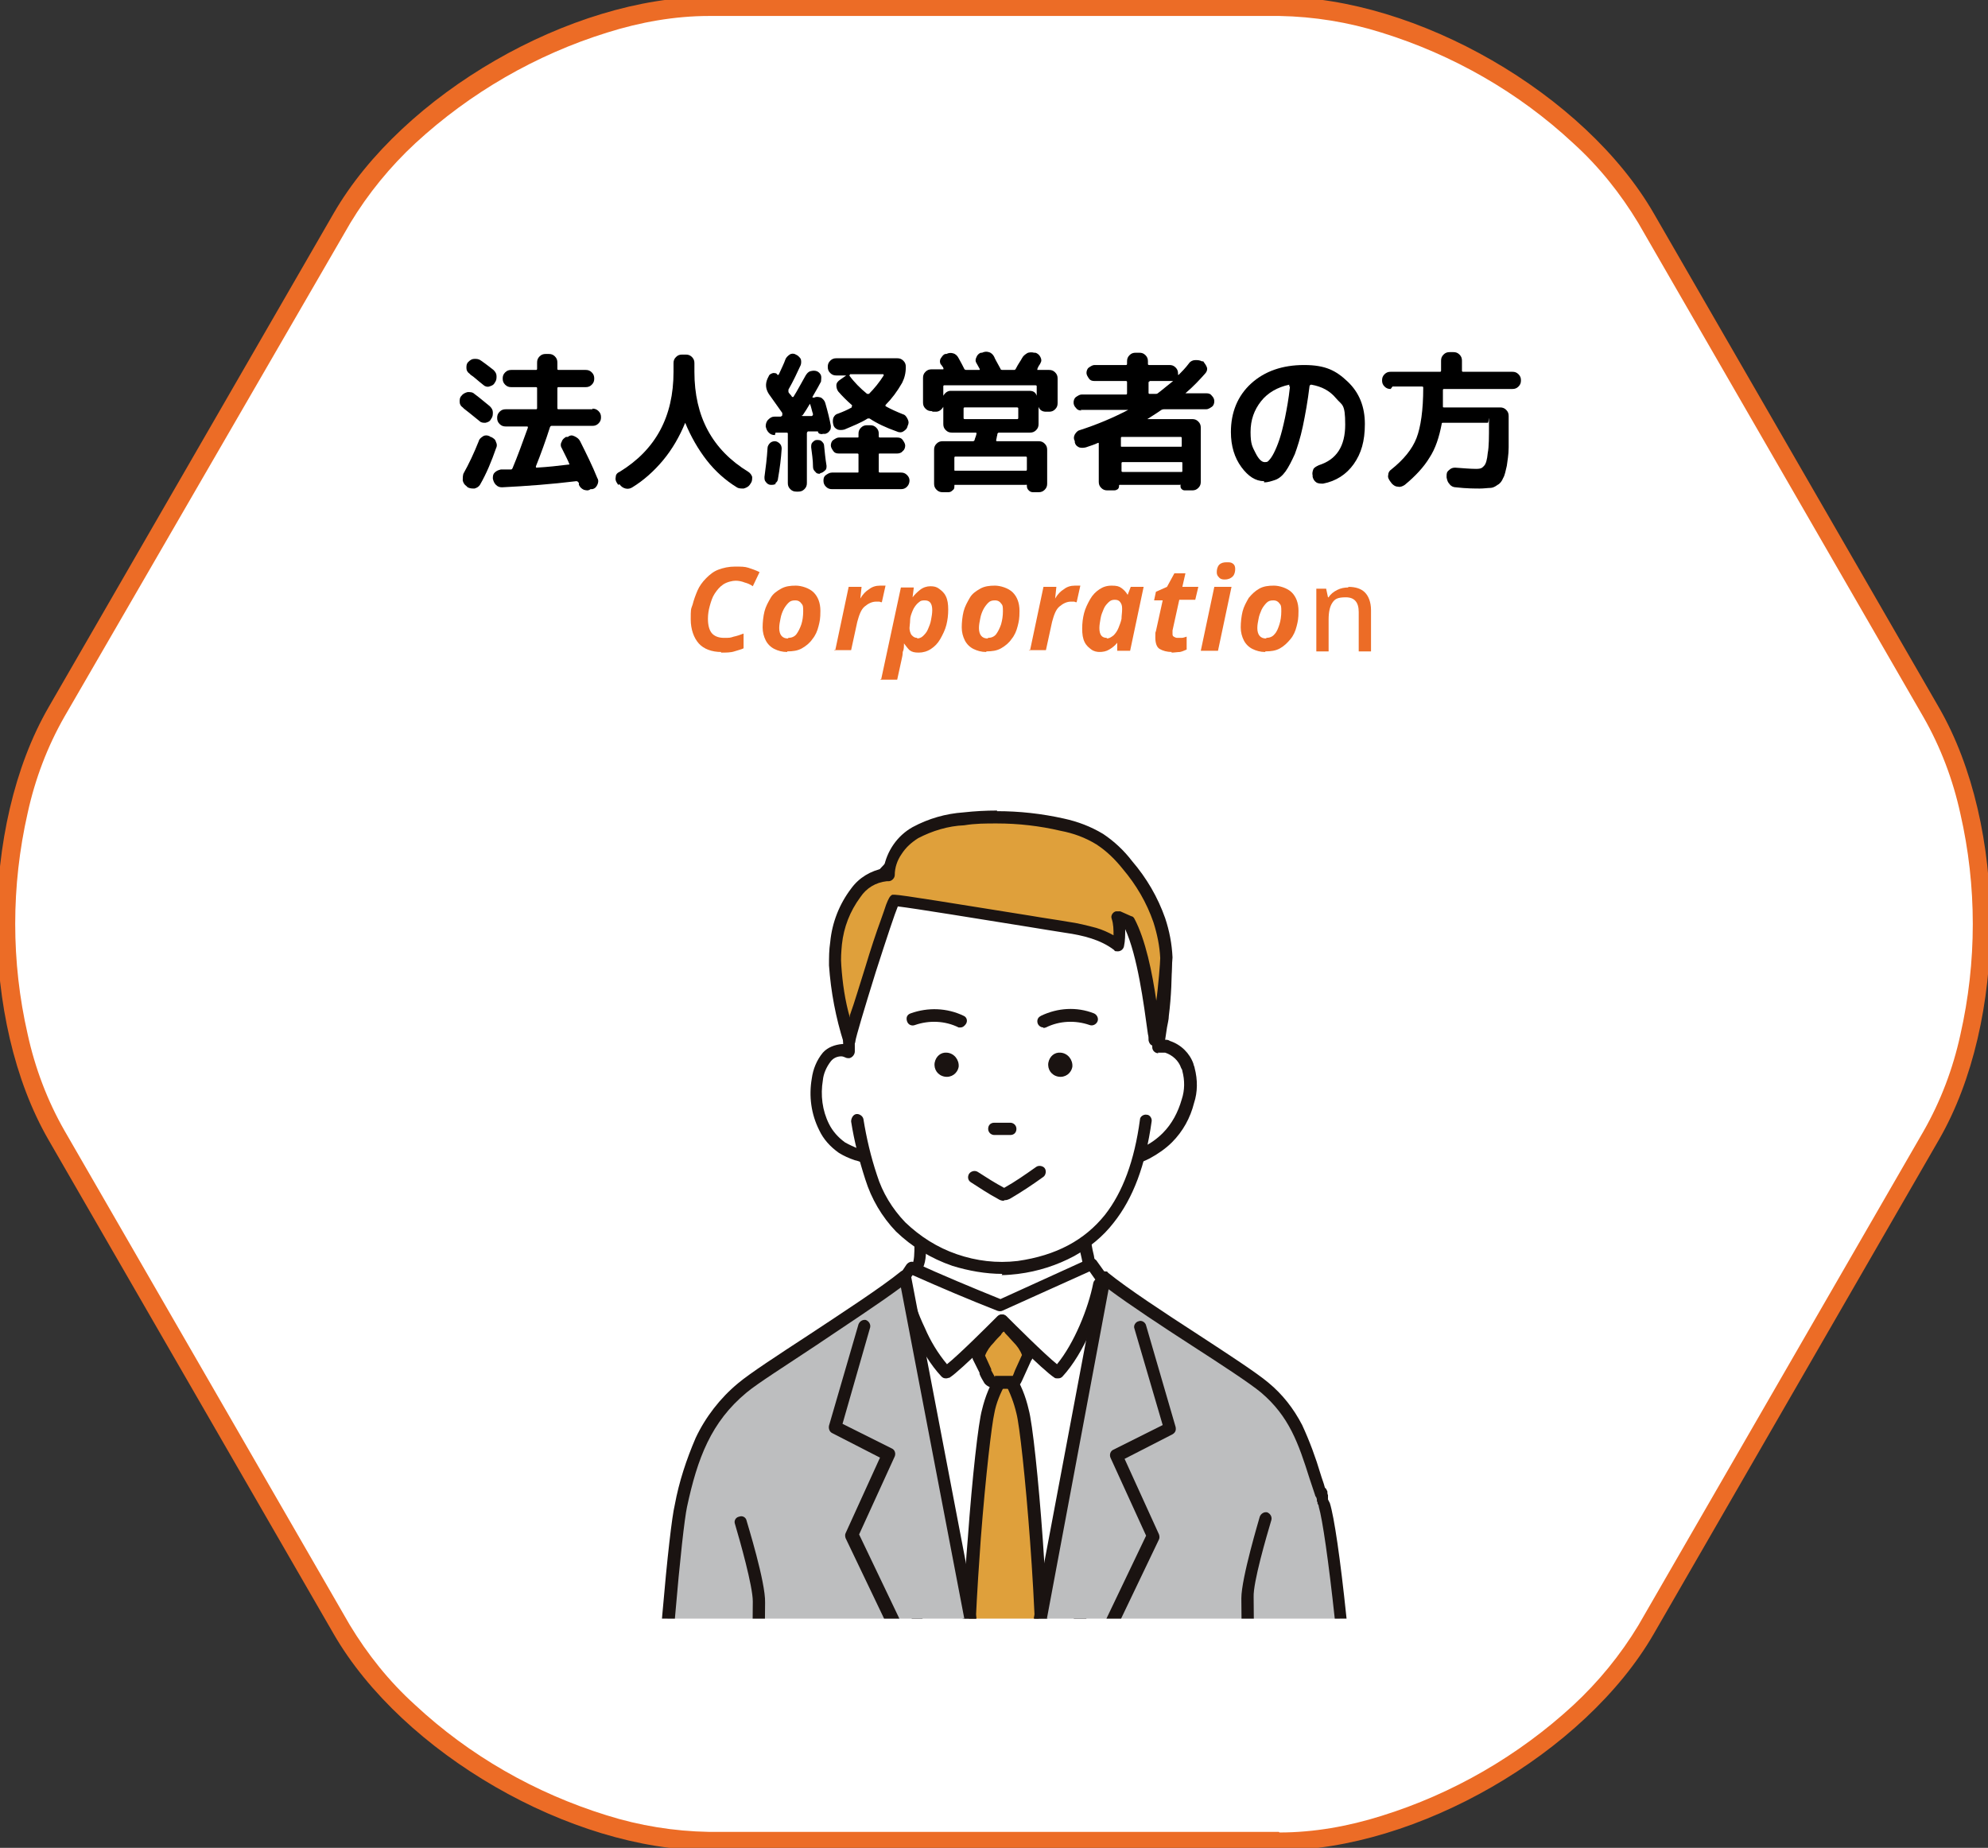 <?xml version="1.0" encoding="UTF-8"?>
<svg id="_レイヤー_1" data-name="レイヤー_1" xmlns="http://www.w3.org/2000/svg" xmlns:xlink="http://www.w3.org/1999/xlink" version="1.1" viewBox="0 0 323.5 300.7">
  <rect x="0" y="0" width="323.5" height="300.7" fill="#333333" stroke="none"/>
  <!-- Generator: Adobe Illustrator 29.1.0, SVG Export Plug-In . SVG Version: 2.1.0 Build 142)  -->
  <defs>
    <style>
      .st0 {
        fill: none;
      }

      .st1 {
        fill: #dfa03b;
      }

      .st2 {
        fill: #1a1311;
      }

      .st3 {
        isolation: isolate;
      }

      .st4 {
        clip-path: url(#clippath-1);
      }

      .st5 {
        fill: #fff;
      }

      .st6 {
        fill: #bdbebf;
      }

      .st7 {
        fill: #ec6c26;
      }

      .st8 {
        clip-path: url(#clippath);
      }
    </style>
    <clipPath id="clippath">
      <rect class="st0" width="323.5" height="300.7"/>
    </clipPath>
    <clipPath id="clippath-1">
      <rect class="st0" x="96.1" y="120.9" width="131.3" height="142.5"/>
    </clipPath>
  </defs>
  <g>
    <g class="st8">
      <g>
        <path class="st5" d="M267.8,35.5C256.9,16.5,230.1,1,208.2,1h-92.8c-21.9,0-48.7,15.5-59.7,34.5L9.2,115.9c-10.9,19-10.9,50,0,68.9l46.4,80.4c10.9,19,37.8,34.5,59.7,34.5h92.9c21.9,0,48.7-15.5,59.7-34.5l46.4-80.4c10.9-19,10.9-50,0-68.9l-46.4-80.4Z"/>
        <path class="st7" d="M115.3-.5h92.8c22.4,0,49.8,15.8,61,35.2l46.4,80.4c11.2,19.4,11.2,51,0,70.4l-46.4,80.4c-11.2,19.4-38.6,35.2-61,35.2h-92.8c-22.4,0-49.8-15.8-61-35.2L7.9,185.5c-11.2-19.4-11.2-51,0-70.4L54.3,34.7C65.5,15.3,92.9-.5,115.3-.5ZM208.2,298.2c5.6,0,11.2-1,16.6-2.7,11.6-3.6,22.3-9.8,31.2-18,4.1-3.8,7.7-8.2,10.6-13l46.4-80.4c2.8-4.9,4.8-10.2,6-15.7,2.7-11.9,2.7-24.2,0-36-1.2-5.5-3.2-10.8-6-15.7l-46.4-80.4c-2.9-4.8-6.4-9.2-10.6-13-8.9-8.3-19.6-14.4-31.2-18-5.4-1.7-11-2.6-16.6-2.7h-92.8c-5.6,0-11.2,1-16.6,2.7-11.6,3.6-22.3,9.8-31.2,18-4.1,3.8-7.7,8.2-10.6,13L10.5,116.6c-2.8,4.9-4.8,10.2-6,15.7-2.7,11.9-2.7,24.2,0,36,1.2,5.5,3.2,10.8,6,15.7l46.4,80.4c2.9,4.8,6.4,9.2,10.6,13,8.9,8.3,19.6,14.4,31.2,18,5.4,1.7,11,2.6,16.6,2.7h92.8Z"/>
      </g>
    </g>
    <g class="st3">
      <g class="st3">
        <path d="M75.3,66.3c-.3-.2-.5-.5-.5-.9,0-.4,0-.7.3-1h0c.2-.3.6-.5,1-.6.4,0,.8,0,1.1.3.7.5,1.5,1.2,2.5,2,.3.3.5.6.5,1s0,.7-.3,1.1h0c-.2.4-.5.5-.9.6-.4,0-.7,0-1-.3-.4-.3-1.2-1-2.5-2ZM79.8,71.1h.1c.4.2.7.4.8.8.2.4.2.7,0,1.1-.7,2-1.5,4-2.6,5.9-.2.3-.5.5-.9.6-.4,0-.7,0-1.1-.2l-.2-.2c-.3-.2-.5-.5-.6-.9,0-.4,0-.7.1-1.1.9-1.6,1.7-3.3,2.5-5.3.1-.4.4-.6.7-.8s.7-.2,1.1,0ZM76.4,60.8c-.3-.2-.5-.5-.5-.9,0-.4,0-.7.3-1h0c.3-.3.6-.5,1-.5s.7,0,1.1.3c1,.7,1.6,1.2,2,1.5.3.3.5.6.5,1,0,.4,0,.7-.3,1.1h0c-.2.4-.6.5-.9.6s-.7,0-1-.3c-.9-.7-1.5-1.3-2-1.6ZM96.4,66.5c.4,0,.7.1,1,.4.3.3.4.6.4,1s-.1.7-.4,1c-.3.3-.6.4-1,.4h-6.6c-.1,0-.2,0-.3.2-.7,2.2-1.5,4.4-2.3,6.4,0,.1,0,.2.1.2,1.8-.1,3.6-.3,5.2-.5.2,0,.2,0,.1-.2-.1-.3-.5-1.1-1.2-2.5-.2-.3-.2-.7,0-1,.1-.4.4-.6.7-.8h.3c.4-.3.7-.3,1.1-.1s.7.4.9.8c1,2,2,4,2.8,6,.2.3.2.7,0,1.1-.2.4-.4.6-.8.7h-.3c-.4.3-.7.2-1.1.1-.4-.2-.6-.4-.8-.8,0,0,0-.1,0-.2s0-.2-.1-.2c0-.1-.2-.2-.3-.2-4.1.5-8.1.8-12.1,1-.4,0-.7-.1-1-.4s-.4-.6-.5-1c0-.4,0-.7.3-1,.3-.3.6-.4,1-.5.4,0,.9,0,1.6,0,.1,0,.2,0,.3-.2.8-1.9,1.6-4.1,2.5-6.6,0-.1,0-.2-.1-.2h-3.5c-.4,0-.7-.1-1-.4-.3-.3-.4-.6-.4-1s.1-.7.4-1c.3-.3.6-.4,1-.4h4.9c.1,0,.2,0,.2-.2v-3.2c0-.1,0-.2-.2-.2h-4c-.4,0-.7-.1-1-.4-.3-.3-.4-.6-.4-1s.1-.7.4-1c.3-.3.6-.4,1-.4h4c.1,0,.2,0,.2-.2v-1c0-.4.1-.7.4-1,.3-.3.6-.4,1-.4h.5c.4,0,.7.1,1,.4.3.3.4.6.4,1v1c0,.1,0,.2.2.2h4.4c.4,0,.7.1,1,.4.3.3.4.6.4,1s-.1.7-.4,1c-.3.3-.6.4-1,.4h-4.4c-.1,0-.2,0-.2.2v3.2c0,.1,0,.2.2.2h5.5Z"/>
        <path d="M100.6,78.9l-.2-.3c-.2-.3-.3-.6-.2-1,0-.4.3-.7.6-.8,5.9-3.6,8.8-9,8.8-16.3v-1.4c0-.4.1-.7.4-1,.3-.3.6-.4,1-.4h.6c.4,0,.7.1,1,.4.3.3.4.6.4,1v1.4c0,7.3,2.9,12.7,8.8,16.3.3.2.5.5.6.8,0,.4,0,.7-.2,1l-.2.3c-.2.3-.6.5-1,.6-.4,0-.8,0-1.1-.2-1.8-1.1-3.5-2.6-4.9-4.4-1.4-1.8-2.6-3.9-3.5-6.1,0,0,0,0,0,0,0,0,0,0,0,0-.9,2.2-2.1,4.3-3.6,6.1s-3.2,3.3-5,4.4c-.3.2-.7.3-1.1.2-.4-.1-.7-.3-1-.7Z"/>
        <path d="M126.3,78.7c-.3.2-.5.2-.9.2-.3,0-.6-.2-.8-.5-.2-.2-.2-.5-.2-.8.2-1.5.4-3,.5-4.7,0-.3.2-.6.4-.8.2-.2.5-.3.8-.3.3,0,.6.2.8.4.2.2.3.5.3.8-.1,1.6-.3,3.2-.6,4.9,0,.3-.2.6-.5.8ZM126.1,70.8c-.4,0-.7-.1-1-.4-.3-.3-.4-.6-.5-1h0c0-.4.1-.8.4-1.1.3-.3.6-.5,1-.5h1c.1,0,.2-.1.3-.2,0,0,0,0,0,0,0,0,0,0,0,0,0-.1,0-.2,0-.4-.5-.7-1.2-1.7-2.2-3.1-.5-.8-.6-1.6-.2-2.5l.2-.4c.1-.3.4-.4.7-.5.3,0,.6,0,.7.3,0,0,.1,0,.2,0,.5-1.1.9-1.9,1.1-2.5.1-.3.4-.6.7-.8.3-.2.7-.2,1,0,.3.1.6.4.8.7.1.3.1.7,0,1-.6,1.3-1.2,2.6-2,4,0,.1,0,.3,0,.4,0,0,.1.2.3.4s.2.3.3.4c0,0,.1,0,.2,0,.7-1.1,1.3-2.3,2-3.5.2-.3.4-.6.8-.7.4-.1.7-.1,1,0,.3.1.6.4.7.7.1.3,0,.7,0,1-.2.4-.7,1.3-1.4,2.5,0,0,0,.1.1.1h.2c.4-.2.7-.1,1.1,0,.3.2.6.5.7.9.4,1.4.7,2.6.9,3.7,0,.3,0,.6-.2.8-.2.3-.4.4-.7.5h-.4c-.2.1-.3,0-.5,0-.2-.1-.3-.2-.3-.4,0,0,0,0-.1,0h-1.5c-.1,0-.2.2-.2.3v8.1c0,.4-.1.7-.4,1-.3.3-.6.4-1,.4h-.3c-.4,0-.7-.1-1-.4-.3-.3-.4-.6-.4-1v-8c0-.1,0-.2-.2-.2h-1.8ZM130.5,67.5c0,.1,0,.2.1.2h1.5c.1,0,.2-.2.2-.3-.2-.6-.3-1.2-.5-1.7,0,0,0,0,0,0,0,0,0,0,0,0-.4.7-.8,1.3-1.2,1.9ZM133.5,77.1c-.3,0-.6,0-.8-.3-.2-.2-.4-.4-.4-.8,0-1.2-.2-2.3-.3-3.2,0-.3,0-.6.2-.8.2-.2.4-.4.7-.4.3,0,.6,0,.8.2.2.2.4.4.4.7.1,1,.2,2.1.4,3.3,0,.3,0,.6-.3.8-.2.2-.5.4-.8.4ZM146.6,76.9c.4,0,.7.1,1,.4s.4.6.4.9-.1.7-.4,1-.6.4-1,.4h-11.2c-.4,0-.7-.1-1-.4s-.4-.6-.4-1,.1-.7.4-.9.6-.4,1-.4h4.1c.2,0,.2,0,.2-.2v-2.7c0-.1,0-.2-.2-.2h-3c-.4,0-.7-.1-.9-.4-.2-.3-.4-.6-.4-.9s.1-.7.4-.9.6-.4.9-.4h3c.2,0,.2,0,.2-.2v-.4c0-.4.1-.7.4-1,.3-.3.6-.4,1-.4h.5c.4,0,.7.1,1,.4.3.3.4.6.4,1v.4c0,.1,0,.2.2.2h2.8c.4,0,.7.1.9.4s.4.6.4.9-.1.7-.4.9c-.2.3-.6.4-.9.4h-2.8c-.2,0-.2,0-.2.2v2.7c0,.1,0,.2.2.2h3.4ZM138.6,66.1c.1,0,.1-.1,0-.2-.8-.7-1.6-1.5-2.2-2.2-.2-.3-.3-.6-.3-1,0-.4.3-.7.6-.9l1-.7s0,0,0,0,0,0,0,0h-1.6c-.4,0-.7-.1-1-.4s-.4-.6-.4-1,.1-.7.4-1c.3-.3.6-.4,1-.4h9.9c.4,0,.7.1,1,.4.3.3.4.6.4,1,0,1-.2,1.8-.6,2.6-.8,1.4-1.7,2.6-2.7,3.6,0,0,0,.2,0,.2.9.5,1.8.9,2.8,1.3.4.1.6.4.8.8.2.4.2.7,0,1.1h0c-.1.5-.4.7-.7.9-.3.2-.7.2-1.1,0-1.7-.6-3.2-1.3-4.4-2.1-.1,0-.2,0-.3,0-1.1.7-2.4,1.2-3.8,1.8-.4.1-.8.1-1.1,0-.4-.2-.6-.4-.7-.8h0c-.1-.4-.1-.7,0-1.1.2-.4.4-.6.8-.7.8-.3,1.5-.6,2.2-1ZM138.2,61.1c.8,1.1,1.8,2.1,2.9,3,.1,0,.2,0,.3,0,.9-.9,1.7-1.9,2.4-3,0-.1,0-.2-.1-.2h-5.4s0,0,0,0c0,0,0,0,0,.1Z"/>
        <path d="M151.6,66.9c-.4,0-.7-.1-1-.4-.3-.3-.4-.6-.4-1v-4c0-.4.1-.7.4-1,.3-.3.6-.4,1-.4h1.8c.1,0,.2,0,.1-.2,0,0,0-.2-.2-.3,0-.1-.1-.2-.2-.3-.2-.3-.2-.7,0-1s.4-.6.7-.7h.2c.4-.2.8-.2,1.1-.1.4.1.7.4.9.8.4.7.7,1.3.9,1.7,0,.1.2.2.3.2h2.1c.1,0,.2,0,.1-.2-.2-.4-.4-.7-.5-.9-.2-.3-.2-.6,0-1,.1-.3.4-.6.7-.7h.2c.4-.2.8-.2,1.1-.1.4.1.7.4.9.8,0,.1.4.8,1,1.9,0,.1.1.2.3.2h1.9c.1,0,.2,0,.3-.2.4-.8.8-1.3,1-1.7.2-.4.5-.6.8-.8s.8-.2,1.2-.1h.2c.3.1.6.3.8.7s.2.7,0,1c0,.1-.2.3-.3.5-.1.2-.2.4-.2.5,0,0,0,0,0,.1,0,0,0,0,.1,0h1.8c.4,0,.7.1,1,.4.3.3.4.6.4,1v4c0,.4-.1.7-.4,1s-.6.4-1,.4h-.5c-.5,0-1-.2-1.2-.8,0,0,0,0,0,0s0,0,0,0v2.8c0,.4-.1.7-.4,1-.3.3-.6.4-1,.4h-5c-.1,0-.2,0-.3.2,0,0,0,.2-.1.5,0,.2-.1.4-.1.5,0,.1,0,.2.1.2h6.8c.4,0,.7.1,1,.4.3.3.4.6.4,1v5.5c0,.4-.1.7-.4,1-.3.3-.6.4-1,.4h-.9c-.3,0-.5-.1-.7-.3-.2-.2-.3-.4-.3-.7s0-.2-.2-.2h-11.5c-.1,0-.1,0-.1.2,0,.3,0,.5-.3.7-.2.2-.4.3-.7.3h-.9c-.4,0-.7-.1-1-.4-.3-.3-.4-.6-.4-1v-5.5c0-.4.1-.7.4-1,.3-.3.6-.4,1-.4h4.9c.1,0,.2,0,.3-.2,0-.2.2-.5.3-1,0-.1,0-.2-.1-.2h-3.9c-.4,0-.7-.1-1-.4-.3-.3-.4-.6-.4-1v-2.8s0,0,0,0,0,0,0,0c-.3.5-.7.8-1.2.8h-.5ZM153.7,62.7c-.1,0-.2,0-.2.2v1.5s0,0,0,0,0,0,0,0c.3-.5.7-.8,1.2-.8h12.8c.6,0,1,.2,1.2.8,0,0,0,0,0,0s0,0,0,0v-1.5c0-.1,0-.2-.2-.2h-15ZM166.9,74.3h-11.4c-.1,0-.2,0-.2.2v1.9c0,.2,0,.2.2.2h11.4c.1,0,.2,0,.2-.2v-1.9c0-.1,0-.2-.2-.2ZM165.7,68v-1.5c0-.1,0-.2-.2-.2h-8.5c-.1,0-.2,0-.2.2v1.5c0,.1,0,.2.2.2h8.5c.1,0,.2,0,.2-.2Z"/>
        <path d="M176,66.8c-.4,0-.7-.1-.9-.4-.3-.3-.4-.6-.4-.9s.1-.7.4-.9.6-.4.9-.4h7.2c.1,0,.2,0,.2-.2v-1.8c0-.1,0-.2-.2-.2h-5.1c-.4,0-.7-.1-.9-.4s-.4-.6-.4-.9.1-.7.4-.9.6-.4.9-.4h5.1c.1,0,.2,0,.2-.2v-.4c0-.4.1-.7.4-1,.3-.3.6-.4,1-.4h.6c.4,0,.7.1,1,.4.3.3.4.6.4,1v.4c0,.1,0,.2.2.2h3.3c.4,0,.7.1,1,.4.3.3.4.6.4,1v.2s0,0,0,0c0,0,0,0,.1,0,.5-.5,1.1-1.1,1.7-1.9.2-.3.6-.5,1-.5.4,0,.7,0,1.1.2h.2c.3.4.5.7.6,1s0,.7-.3,1c-.8.9-1.8,2-3.2,3.2,0,0,0,0,0,0,0,0,0,0,0,0h3.4c.4,0,.7.1.9.4.3.3.4.6.4.9s-.1.7-.4.9-.6.4-.9.4h-6.9c0,0-.2,0-.4.1-.4.3-1.2.8-2.3,1.5,0,0,0,0,0,0s0,0,0,0h7.3c.4,0,.7.1,1,.4.3.3.4.6.4,1v8.8c0,.4-.1.7-.4,1-.3.3-.6.4-1,.4h-1.1c-.2,0-.4,0-.6-.2-.2-.2-.2-.3-.2-.6s0-.1-.1-.1h-9.8c0,0-.1,0-.1.1,0,.2,0,.4-.2.6-.2.1-.3.2-.6.2h-1.1c-.4,0-.7-.1-1-.4-.3-.3-.4-.6-.4-1v-6.2c0-.1,0-.2-.2-.1-.4.2-1,.4-1.9.7-.4.1-.8.1-1.1,0-.4-.2-.6-.4-.7-.8v-.2c-.2-.4-.2-.7,0-1.1.2-.3.4-.6.8-.7,2.8-.9,5.4-2,7.9-3.3,0,0,0,0,0,0s0,0,0,0h-7.8ZM192.1,71.1h-9.5c-.1,0-.2,0-.2.2v1.2c0,.2,0,.2.2.2h9.5c.2,0,.2,0,.2-.2v-1.2c0-.1,0-.2-.2-.2ZM192.4,76.6v-1.2c0-.2,0-.2-.2-.2h-9.5c-.1,0-.2,0-.2.2v1.2c0,.1,0,.2.2.2h9.5c.2,0,.2,0,.2-.2ZM186.9,62.1v1.8c0,.1,0,.2.2.2h.9c.1,0,.3,0,.4-.1.8-.6,1.6-1.3,2.5-2,0,0,0,0,0,0,0,0,0,0,0,0h-3.7c-.1,0-.2,0-.2.2Z"/>
      </g>
      <g class="st3">
        <path d="M205.7,78.3c-1.4,0-2.6-.8-3.7-2.3-1.1-1.5-1.7-3.4-1.7-5.7,0-3.2,1.1-5.9,3.3-7.9s5.1-3,8.6-3,5.2.9,7.1,2.7,2.8,4.1,2.8,6.9-.6,4.8-1.8,6.5c-1.2,1.7-2.9,2.8-5,3.2-.4,0-.8,0-1.1-.2s-.5-.5-.6-.9v-.2c-.1-.4,0-.7.1-1s.5-.5.9-.7c2.9-.9,4.3-3.1,4.3-6.6s-.5-3.1-1.5-4.3c-1-1.2-2.3-1.9-4-2.2-.1,0-.2,0-.3.2-.3,2.5-.7,4.7-1.1,6.6-.4,1.9-.9,3.4-1.3,4.5-.5,1.1-1,2.1-1.5,2.8s-1.1,1.2-1.7,1.4-1.2.4-1.8.4ZM209.8,62.6c-1.9.4-3.5,1.3-4.6,2.7-1.1,1.4-1.7,3-1.7,5s.3,2.4.8,3.4,1,1.5,1.5,1.5.5-.1.7-.3c.2-.2.5-.6.8-1.2.3-.6.6-1.3.9-2.2.3-.9.6-2.1.9-3.5.3-1.5.6-3.1.8-5,0,0,0,0,0-.1,0,0,0,0-.1,0Z"/>
      </g>
      <g class="st3">
        <path d="M226.3,63.3c-.4,0-.7-.1-1-.4s-.4-.6-.4-1,.1-.7.4-1c.3-.3.6-.4,1-.4h8c.1,0,.2,0,.2-.2v-1.6c0-.4.1-.7.4-1s.6-.4,1-.4h.6c.4,0,.7.1,1,.4.3.3.4.6.4,1v1.6c0,.1,0,.2.2.2h8c.4,0,.7.1,1,.4.3.3.4.6.4,1s-.1.7-.4,1c-.3.3-.6.4-1,.4h-11.1c-.1,0-.2,0-.2.2,0,1,0,1.8,0,2.6,0,.2,0,.2.2.2h9.1c.4,0,.7.1,1,.4.3.3.4.6.4,1v.8c0,1.7,0,3.1,0,4.3s-.2,2.2-.3,3c-.2.8-.3,1.5-.6,2-.2.5-.5.9-.9,1.1-.4.3-.8.5-1.2.5-.4,0-1,.1-1.7.1s-2.2,0-3.9-.2c-.4,0-.8-.2-1-.5-.3-.3-.4-.6-.5-1.1v-.2c0-.4,0-.7.4-1,.3-.3.6-.4,1-.4,1.4.1,2.5.2,3.4.2s1-.2,1.3-.5c.3-.3.5-1,.6-2.1.2-1,.2-2.6.2-4.7s0-.2-.2-.2h-7.3c-.1,0-.2,0-.2.2-.4,2.1-1,4-2,5.5-.9,1.5-2.3,3-4,4.4-.3.2-.7.4-1.1.3-.4,0-.7-.2-1-.5l-.3-.4c-.2-.3-.4-.6-.3-1,0-.4.2-.7.5-.9,2-1.6,3.4-3.3,4.1-5.1.7-1.8,1.1-4.6,1.1-8.2,0-.1,0-.2-.2-.2h-4.8Z"/>
      </g>
    </g>
    <g class="st3">
      <g class="st3">
        <path class="st7" d="M117.4,106.1c-1.6,0-2.9-.5-3.7-1.4s-1.3-2.3-1.3-3.9,0-1.6.3-2.4c.2-.8.5-1.6.8-2.3s.8-1.4,1.4-2,1.2-1.1,2-1.4c.8-.3,1.7-.5,2.7-.5s1.6,0,2.2.2,1.2.4,1.8.7l-1.1,2.3c-.4-.3-.9-.5-1.3-.6-.5-.2-1-.3-1.5-.3s-1.4.2-2,.6c-.6.4-1,.9-1.4,1.5-.4.6-.6,1.3-.8,2-.2.7-.3,1.4-.3,2.1,0,1,.2,1.8.6,2.3.4.5,1.1.8,2,.8s1,0,1.6-.2c.5-.1,1.1-.3,1.6-.5v2.4c-.4.2-.9.3-1.5.5-.6.2-1.4.2-2.2.2Z"/>
        <path class="st7" d="M128.1,106.1c-.8,0-1.5-.2-2.1-.5-.6-.3-1.1-.8-1.4-1.4s-.5-1.3-.5-2.1.1-1.8.3-2.6c.2-.8.6-1.5,1-2.2s1-1.1,1.7-1.5c.7-.4,1.5-.5,2.4-.5s2.2.4,2.9,1.1c.7.7,1.1,1.7,1.1,3s-.1,1.7-.3,2.5c-.2.8-.5,1.5-1,2.1-.4.6-1,1.1-1.7,1.5s-1.5.5-2.4.5ZM128.3,103.8c.5,0,1-.2,1.3-.6s.6-1,.8-1.6.3-1.4.3-2.1,0-1-.3-1.3c-.2-.3-.5-.5-1-.5s-.8.1-1.1.4c-.3.3-.6.7-.8,1.1s-.4.9-.5,1.5c-.1.5-.2,1-.2,1.5,0,1.1.5,1.7,1.4,1.7Z"/>
      </g>
      <g class="st3">
        <path class="st7" d="M135.9,105.9l2.2-10.4h2.1l-.2,1.9h0c.4-.7.9-1.2,1.4-1.5.5-.4,1.1-.6,1.8-.6s.3,0,.5,0c.2,0,.3,0,.4,0l-.6,2.7c-.1,0-.2,0-.4-.1-.2,0-.3,0-.5,0-.7,0-1.3.3-1.9.8s-.9,1.4-1.2,2.5l-1,4.6h-2.8Z"/>
      </g>
      <g class="st3">
        <path class="st7" d="M143.4,110.5l3.2-14.9h2.1l-.2,1.6h0c.3-.4.7-.8,1.2-1.2s1.1-.6,1.7-.6,1,.1,1.4.4.8.6,1.1,1.2c.3.6.4,1.3.4,2.2s-.1,1.7-.3,2.5c-.2.8-.6,1.6-1,2.3-.4.7-.9,1.2-1.5,1.6s-1.3.6-2,.6-1.1-.1-1.5-.4c-.3-.3-.6-.7-.9-1.1h0c0,.5,0,1-.2,1.4,0,.4-.1.9-.2,1.3l-.7,3.2h-2.8ZM149.2,103.9c.3,0,.7-.1,1-.4.3-.3.6-.6.8-1.1s.4-.9.5-1.5c.1-.5.2-1.1.2-1.6,0-1.1-.4-1.6-1.2-1.6s-.8.2-1.2.5c-.3.3-.6.7-.8,1.2s-.4,1-.4,1.5c0,.5-.1,1-.1,1.3s.1.9.4,1.2.5.4.9.4Z"/>
        <path class="st7" d="M160.5,106.1c-.8,0-1.5-.2-2.1-.5-.6-.3-1.1-.8-1.4-1.4s-.5-1.3-.5-2.1.1-1.8.3-2.6c.2-.8.6-1.5,1-2.2s1-1.1,1.7-1.5c.7-.4,1.5-.5,2.4-.5s2.2.4,2.9,1.1c.7.7,1.1,1.7,1.1,3s-.1,1.7-.3,2.5c-.2.8-.5,1.5-1,2.1-.4.6-1,1.1-1.7,1.5s-1.5.5-2.4.5ZM160.8,103.8c.5,0,1-.2,1.3-.6s.6-1,.8-1.6c.2-.7.3-1.4.3-2.1s0-1-.3-1.3c-.2-.3-.5-.5-1-.5s-.8.1-1.1.4c-.3.3-.6.7-.8,1.1s-.4.9-.5,1.5c-.1.5-.2,1-.2,1.5,0,1.1.5,1.7,1.4,1.7Z"/>
        <path class="st7" d="M167.6,105.9l2.2-10.4h2.1l-.2,1.9h0c.4-.7.9-1.2,1.4-1.5.5-.4,1.1-.6,1.8-.6s.3,0,.5,0c.2,0,.3,0,.4,0l-.6,2.7c-.1,0-.2,0-.4-.1-.2,0-.3,0-.5,0-.7,0-1.3.3-1.9.8s-.9,1.4-1.2,2.5l-1,4.6h-2.8Z"/>
        <path class="st7" d="M179,106.1c-.5,0-1-.1-1.4-.4s-.8-.6-1.1-1.2c-.3-.6-.4-1.3-.4-2.2s.1-1.7.3-2.5.6-1.6,1-2.3.9-1.2,1.5-1.6c.6-.4,1.2-.6,2-.6s1.2.1,1.6.4c.4.3.7.6,1,1.1h0l.5-1.3h2.1l-2.2,10.4h-2.1v-1.3c.1,0,0,0,0,0-.4.5-.8.8-1.3,1.1s-1,.4-1.7.4ZM180.1,103.9c.4,0,.7-.2,1.1-.5.3-.3.6-.7.8-1.2.2-.5.4-1,.5-1.5,0-.5.1-1,.1-1.6s-.1-.8-.3-1.1c-.2-.3-.5-.4-.9-.4s-.7.1-1,.4-.6.6-.8,1.1-.4.9-.5,1.5-.2,1.1-.2,1.6c0,1.1.4,1.6,1.2,1.6Z"/>
        <path class="st7" d="M190.7,106.1c-.8,0-1.5-.2-2-.5-.5-.3-.7-1-.7-1.9s0-.7.1-1l1.1-5h-1.4l.3-1.4,1.8-.8,1.2-2.2h1.8l-.5,2.2h2.6l-.5,2.1h-2.6l-1.1,5c0,.2,0,.4,0,.5,0,.2,0,.4.2.5s.3.2.6.2.5,0,.7,0c.2,0,.5-.1.8-.2v2.1c-.3.1-.6.3-1.1.4-.4,0-.9.1-1.4.1Z"/>
        <path class="st7" d="M195.4,105.9l2.2-10.4h2.8l-2.2,10.4h-2.8ZM199.4,94.3c-.4,0-.7,0-1-.3s-.4-.5-.4-.9.1-.9.4-1.2c.3-.3.7-.4,1.2-.4s.7,0,1,.2c.3.2.4.5.4.9s-.1.9-.4,1.2-.7.5-1.3.5Z"/>
        <path class="st7" d="M205.9,106.1c-.8,0-1.5-.2-2.1-.5-.6-.3-1.1-.8-1.4-1.4s-.5-1.3-.5-2.1.1-1.8.3-2.6c.2-.8.6-1.5,1-2.2.5-.6,1-1.1,1.7-1.5.7-.4,1.5-.5,2.4-.5s2.2.4,2.9,1.1c.7.7,1.1,1.7,1.1,3s-.1,1.7-.3,2.5c-.2.8-.5,1.5-1,2.1-.5.6-1,1.1-1.7,1.5s-1.5.5-2.4.5ZM206.1,103.8c.5,0,1-.2,1.3-.6.4-.4.6-1,.8-1.6s.3-1.4.3-2.1,0-1-.3-1.3c-.2-.3-.5-.5-1-.5s-.8.1-1.1.4c-.3.3-.6.7-.8,1.1-.2.5-.4.9-.5,1.5-.1.5-.2,1-.2,1.5,0,1.1.5,1.7,1.4,1.7Z"/>
      </g>
      <g class="st3">
        <path class="st7" d="M219.4,95.5c1.2,0,2.1.3,2.7.9.6.6,1,1.6,1,2.9v6.7h-2v-6.4c0-1.6-.7-2.4-2.1-2.4s-1.8.3-2.2.9c-.4.6-.6,1.5-.6,2.7v5.2h-2v-10.2h1.6l.3,1.4h.1c.3-.5.8-.9,1.4-1.2.6-.3,1.2-.4,1.8-.4Z"/>
      </g>
    </g>
  </g>
  <g class="st4">
    <g>
      <path class="st5" d="M193.2,173.5c-.6-1.5-1.7-2.6-3.2-3.1-.5-.2-1-.2-1.5,0,0-1.7.3-3.4.6-5.1.4-3.1.5-6.2.5-9.3-.2-.9-.4-1.9-.8-2.8-.3-1.2-.6-2.5-1-3.7-.5-1.4-1.1-2.8-1.9-4.1-1.5-2.5-3.5-4.6-5.8-6.3-9-6.5-22.9-7.1-32.6-.5-9,6.4-12.1,18.7-9.8,29,.2,1.2.3,2.4.3,3.6-1.3-.6-2.7-.3-3.7.8-.9,1-1.4,2.3-1.6,3.6-.5,2.6-.1,5.4,1.1,7.8.7,1.3,1.7,2.5,2.9,3.3,1.3.9,2.9,1.1,4.2,1.8.5,1.4,1.1,2.8,1.8,4.1,1.1,1.8,2.5,3.4,4,4.8,1,1,1.4,2.6,2.7,3.7-.1,1.4.2,4-.7,5.1-.4.4-1.1,5.1-1.9,5.7l1.7,2c4.1,1.2,8.3,2.3,12.5,3.2.7.2,1.3.3,2,.3.6,0,1.2-.1,1.8-.2,4.4-.9,8.8-2.1,13.1-3.4l.8-2.5c-1-.8-.3-2.1-.7-2.6-1.1-1.3-2.1-7.1-2.1-8.6,1.1-.9,2.1-1.9,2.9-2.7,1.6-1.4,2.9-3,4-4.8,0-.1.2-.3.2-.5,0,0,0,0,0,0,0,0,0-.1,0-.2,0-.1.1-.3.2-.4.4-.9.8-1.8,1.1-2.7.2-.5.2-.6.7-.8.4-.2.8-.3,1.2-.5,1.2-.6,2.4-1.4,3.3-2.4,1.6-1.7,2.7-3.7,3.3-5.9.5-1.7.6-3.5.1-5.2,0-.2-.1-.4-.2-.6"/>
      <path class="st2" d="M163.5,133.1c6.2,0,12.2,1.8,17.3,5.3,2.4,1.8,4.5,4,6.1,6.6.8,1.3,1.5,2.8,2,4.2.4,1.1.7,2.3.9,3.5v.3c.1.3.2.6.4.9.3.6.4,1.3.5,2,0,3.1-.1,6.3-.5,9.4,0,.6-.2,1.3-.3,1.9-.1.7-.2,1.4-.3,2,.3,0,.5,0,.8.2,1.8.6,3.2,2,3.8,3.7,0,.2.2.5.2.7.5,1.9.5,3.9-.1,5.7-.6,2.4-1.8,4.6-3.6,6.4-1,1-2.3,1.9-3.6,2.6-.4.2-.8.4-1.3.6h0c0,0,0,.1,0,.2-.3,1-.7,1.9-1.2,2.8,0,.1,0,.2-.2.3h0c0,.1,0,.1,0,.1,0,0,0,0,0,0,0,0,0,0,0,.2,0,0,0,0,0,0h0c0,.2-.1.4-.2.5-1.2,1.9-2.6,3.5-4.2,5-.8.7-1.6,1.6-2.6,2.4.1,1.3.3,2.5.6,3.7.2,1.3.6,2.6,1.3,3.8.3.4.4,1,.4,1.5,0,.6,0,.8.2.9.3.3.4.7.3,1.1l-.8,2.5c0,.3-.3.6-.6.7-4.3,1.4-8.7,2.5-13.2,3.5-.7.2-1.3.2-2,.3h0c-.8,0-1.5-.1-2.2-.3-3.9-.9-8-1.9-12.6-3.2-.2,0-.4-.2-.5-.3l-1.7-2c-.3-.4-.3-1,0-1.4.4-1.1.8-2.2,1-3.3.1-.8.4-1.6.8-2.3.4-.5.4-2.1.4-3.1s0-.7,0-1c-.6-.6-1.1-1.3-1.5-2.1-.2-.5-.6-.9-.9-1.4-1.6-1.5-3-3.1-4.2-5-.7-1.3-1.3-2.6-1.7-3.9-.4-.2-.9-.4-1.4-.5-.9-.3-1.8-.7-2.6-1.2-1.4-1-2.5-2.2-3.2-3.7-1.3-2.6-1.7-5.5-1.2-8.4.2-1.5.8-3,1.8-4.2.8-.9,2-1.3,3.1-1.4,0,0,.1,0,.2,0,0-.7,0-1.4-.2-2.1-1.2-5.5-1-11.1.7-16.5,1.6-5.4,4.9-10.2,9.5-13.5h0c2.4-1.6,5.1-2.9,7.9-3.7,2.8-.8,5.7-1.2,8.6-1.2ZM188.5,171.4c-.5,0-1-.4-1-1,0-1.2.1-2.3.3-3.5,0-.6.2-1.2.2-1.8.4-3,.5-6.1.5-9.2,0-.5-.2-.9-.4-1.4-.2-.4-.3-.8-.4-1.2v-.3c-.3-1.1-.6-2.2-.9-3.3-.5-1.4-1.1-2.7-1.8-3.9-1.4-2.4-3.3-4.4-5.5-6-4.7-3.3-10.4-5-16.1-5-2.7,0-5.4.4-8,1.1-2.6.7-5.1,1.9-7.3,3.4-4.2,3.1-7.3,7.5-8.7,12.5-1.5,5-1.8,10.3-.6,15.5.2.9.3,1.8.3,2.8,0,.3,0,.7,0,1,0,.5-.4,1-.9,1.1-.2,0-.4,0-.6-.1-.2-.1-.5-.2-.7-.2-.7,0-1.3.3-1.7.8-.7.9-1.2,2-1.3,3.1-.4,2.4-.1,4.9,1,7.1.6,1.2,1.5,2.2,2.6,3,.7.4,1.4.7,2.1,1,.7.2,1.4.5,2,.8.2.1.4.3.5.5.4,1.4,1,2.7,1.7,3.9,1.1,1.7,2.4,3.2,3.8,4.5.5.5.9,1.1,1.3,1.8.3.7.8,1.3,1.4,1.9.3.2.4.5.4.9,0,.3,0,.8,0,1.3,0,1.5,0,3.2-.8,4.3,0,.2-.3,1-.4,1.6-.2,1.2-.6,2.4-1,3.5l1,1.2c4.4,1.3,8.4,2.3,12.2,3.1.6.2,1.2.2,1.8.3h0c.5,0,1.1,0,1.6-.2,4.2-.9,8.4-2,12.5-3.3l.4-1.5c-.4-.6-.5-1.3-.4-2v-.3c-.8-1.4-1.3-2.9-1.6-4.5-.4-1.5-.6-3.1-.7-4.6,0-.3.1-.6.3-.8,1.1-.9,2.1-1.9,2.9-2.7,1.5-1.3,2.8-2.9,3.8-4.5,0,0,0-.2.1-.2,0,0,0-.1,0-.2h0s0,0,0,0h0c0,0,0-.1,0-.2h0c0-.2,0-.3.1-.4h0c.4-.9.8-1.7,1.1-2.6.1-.7.7-1.2,1.3-1.4.4-.2.8-.3,1.2-.5,1.1-.5,2.2-1.3,3.1-2.2,1.5-1.5,2.5-3.4,3.1-5.5.5-1.5.5-3.1.1-4.6,0-.2-.1-.3-.2-.5-.4-1.2-1.4-2.1-2.6-2.5-.2,0-.4,0-.5,0,0,0-.2,0-.3,0-.1,0-.3,0-.4,0Z"/>
      <path class="st5" d="M145.6,210.1c.8-1.3,1.7-2.6,2.5-3.8,4.8,2.2,9.6,4.2,14.5,6.1l14.9-6.7,3.8,5.3-6.6,61.4-10.1,21.8-13.2-1.2-5.7-75.6v-7.4Z"/>
      <path class="st2" d="M177.6,204.7c.3,0,.6.2.8.4l3.8,5.3c.1.2.2.4.2.7l-6.6,61.4c0,.1,0,.2,0,.3l-10.1,21.8c-.2.4-.6.6-1,.6l-13.2-1.2c-.5,0-.9-.4-.9-.9l-5.7-75.6s0,0,0,0v-7.4c0-.2,0-.4.1-.5l.7-1.1,1.8-2.7c.3-.4.8-.6,1.2-.4,4.6,2.1,9.4,4.1,14.1,6l14.5-6.6c.1,0,.3,0,.4,0ZM180.4,211.3l-3.1-4.4-14.2,6.4c-.2.1-.5.1-.8,0-4.6-1.8-9.3-3.8-13.8-5.8l-1.3,2-.6.8v7s5.7,74.7,5.7,74.7l11.7,1,9.8-21,6.6-60.9Z"/>
      <path class="st2" d="M153.9,224.3c-.3,0-.5-.1-.7-.3-3.5-3.7-6.2-10.3-7.1-14.9,0-.5.3-1.1.8-1.1.5,0,1,.2,1.1.8.5,2.5,1.4,5,2.5,7.3.9,2.1,2.1,4.1,3.6,5.9,2-1.6,6.5-6.1,8.2-7.8.4-.4,1-.4,1.4,0s.4,1,0,1.4c0,0,0,0,0,0,0,0-7.3,7.4-9.2,8.6-.2,0-.3.1-.5.1Z"/>
      <path class="st2" d="M172.1,224.3c-.2,0-.4,0-.5-.1-1.9-1.2-9.1-8.5-9.2-8.6-.4-.4-.4-1,0-1.4.4-.4,1-.4,1.4,0,1.3,1.3,6.1,6.1,8.2,7.8,2.8-3.4,5.1-9.1,5.9-13.2.1-.5.6-.9,1.2-.8.5.1.9.6.8,1.1-.9,4.5-3.5,11.1-7,14.9-.2.2-.4.3-.7.3Z"/>
      <path class="st1" d="M168.8,290.7c.4-3.6.6-7.2.7-10.8.8-14.6-2.1-46.4-3.2-50.2-.4-2.1-1.3-4.1-2.5-5.9v-.7c-.1.1-.2.2-.3.4,0-.1-.2-.2-.3-.4v.7c-1.2,1.8-2,3.8-2.5,5.9-1,3.8-3.9,34.6-3.2,49.5,0,3.9.3,7.7.7,11.5.1,1.5.4,3,.7,4.4h9.2c.3-1.5.6-2.9.7-4.4"/>
      <path class="st2" d="M168.1,296.1h-9.2c-.5,0-.9-.3-1-.7-.4-1.5-.6-3-.7-4.6-.4-3.8-.6-7.7-.7-11.6-.4-8.8.4-22,1-29,.7-9.7,1.7-18.7,2.3-20.8.5-2.1,1.3-4.1,2.5-6v-.4c.1-.7.8-1.2,1.5-1.1.6,0,1,.5,1.1,1.1v.4c1.2,1.8,2,3.8,2.5,6,.6,2.1,1.6,11.4,2.3,21.3.5,7.2,1.4,20.6.9,29.3,0,3.7-.3,7.3-.7,10.9-.1,1.5-.4,3.1-.7,4.6-.1.4-.5.7-1,.8ZM159.7,294.2h7.6c.2-1.2.4-2.3.5-3.5.4-3.5.6-7.1.7-10.7h0c.8-14.7-2.1-46.3-3.1-50-.4-1.7-1-3.3-1.8-4.8-.8,1.5-1.5,3.1-1.8,4.8-.4,1.7-1.4,10-2.2,20.4-.5,7-1.4,20.1-1,28.8h0c0,3.9.3,7.8.7,11.5.1,1.2.3,2.4.5,3.5Z"/>
      <path class="st1" d="M167.3,220.3c-.3-1-.9-1.9-1.6-2.6-.4-.5-.8-.9-1.2-1.3-.3-.3-.6-.9-1.1-1,0,0-.1,0-.2,0-.4.3-.8.6-1.2,1-.4.4-.8.9-1.2,1.3-.7.7-1.3,1.6-1.6,2.6,0,0,0,.2,0,.2,0,.1,0,.2,0,.3l1,2.2c.2.5.5,1,.8,1.5.4.6,1.2.4,1.8.3.3,0,.5,0,.8,0,.5,0,1.1,0,1.6,0,.3,0,.5-.3.5-.6.1-.4.3-.8.5-1.2l1-2.2c0,0,0-.2,0-.3,0,0,0-.2,0-.2"/>
      <path class="st2" d="M162,225.9c-.7,0-1.4-.3-1.8-.8-.3-.5-.6-1-.8-1.5v-.2c0,0-1.1-2.2-1.1-2.2,0-.2-.2-.4-.2-.6,0-.2,0-.4,0-.5.4-1.1,1-2.2,1.8-3,.4-.4.8-.9,1.2-1.3,0,0,.1-.1.2-.2.3-.4.8-.8,1.3-1,.2,0,.3-.1.5-.1,0,0,0,0,.1,0,.6.1,1.2.5,1.5,1.1,0,0,.1.2.2.2.5.5.9.9,1.3,1.4.8.8,1.5,1.9,1.8,3,0,.2,0,.4,0,.6,0,.2,0,.4-.2.6h0s-1,2.2-1,2.2c-.2.4-.3.7-.5,1.1-.2.5-.6,1-1.1,1.1-.3.1-.6.2-.9.2h0c-.2,0-.3,0-.4,0-.1,0-.3,0-.4,0-.1,0-.2,0-.3,0h-.4c0,0-.2,0-.2,0s-.2,0-.2,0c-.2,0-.4,0-.6,0ZM161.9,223.9c0,0,.1,0,.2,0,.1,0,.3,0,.4,0,.1,0,.3,0,.4,0,0,0,0,0,.1,0,0,0,.2,0,.3,0h0c0,0,.2,0,.3,0,.1,0,.2,0,.3,0,.2,0,.3,0,.4,0,.1,0,.2,0,.3,0,0,0,.1,0,.2,0,.2-.4.3-.8.5-1.2l1-2.2c-.3-.8-.8-1.5-1.4-2.1-.4-.4-.7-.8-1.2-1.3-.1-.1-.2-.2-.3-.4h0c0,0-.2,0-.3.2,0,0-.2.2-.2.3-.4.4-.8.8-1.2,1.3-.6.6-1.1,1.3-1.4,2.1l1,2.2v.2c.2.4.4.7.6,1.1h0Z"/>
      <path class="st6" d="M220.8,297.7c-1.5-25.5-4.1-48.4-5.5-52.8,0-.3-.2-.6-.3-.8,0-.4-.1-.8-.2-1.2h-.2c-2.4-7-3.5-12.4-9.1-17.1-4-3.3-19.9-12.9-26.1-17.8l-16,85.4-16.4-85.7c-5.9,4.8-22.4,14.8-26.4,18.1-6.1,5.1-8.3,11.3-10,19.2-.8,3.7-3,26.7-4.2,52.7"/>
      <path class="st2" d="M106.4,298.7h0c-.5,0-1-.5-.9-1,0,0,0,0,0,0,1.2-26.1,3.4-49.1,4.3-52.8.7-3.8,1.9-7.4,3.4-10.9,1.6-3.4,4-6.5,6.9-8.9,1.9-1.6,6.5-4.6,11.4-7.8,5.6-3.7,11.9-7.8,15.1-10.4.4-.3,1-.3,1.4.1.1.1.2.3.2.4l15.4,80.5,15.1-80.2c.1-.5.6-.9,1.2-.8.2,0,.3,0,.4.2,3.2,2.6,9.3,6.6,14.7,10.1,4.9,3.2,9.5,6.2,11.4,7.8,2.3,1.9,4.1,4.2,5.5,6.9,1.2,2.6,2.2,5.3,3,8,.2.7.5,1.4.7,2.2.2.1.3.4.4.6,0,.2,0,.4.1.6,0,.2,0,.3,0,.5v.2c.1.2.2.4.3.6.7,2.2,1.7,9,2.7,18.6,1.1,10.3,2.1,22.5,2.8,34.4,0,.5-.4,1-.9,1-.5,0-1-.4-1-.9-.7-11.8-1.7-24-2.8-34.3-1-9.3-2-16.2-2.6-18.2,0-.2-.1-.4-.2-.5v-.3c-.1,0-.1,0-.1-.1,0-.2,0-.4-.1-.6h0c0-.1-.2-.2-.2-.4-.3-.9-.6-1.8-.9-2.7-1.8-5.7-3.3-10.1-7.9-14-1.8-1.5-6.4-4.5-11.2-7.6-4.8-3.1-10.1-6.6-13.6-9.2l-15.7,83.8c0,.5-.5.8-1,.8h0c-.5,0-.9-.3-1-.8l-16.1-84.1c-3.5,2.6-9,6.2-13.9,9.5-4.8,3.2-9.4,6.1-11.2,7.6-5.8,4.8-8,10.7-9.7,18.6-.8,3.7-3,26.5-4.2,52.5,0,.5-.5.9-1,1Z"/>
      <path class="st2" d="M123.2,297.6h0c-.5,0-1-.5-1-1h0c.2-23.5.3-35,.3-36,0-2.5-2.1-9.9-2.9-12.6-.2-.5.1-1.1.7-1.2.5-.2,1.1.1,1.2.7.1.4,3.1,10,3,13.3,0,1.3-.2,21.1-.3,35.9,0,.5-.4,1-1,1Z"/>
      <path class="st2" d="M203.3,297.3c-.5,0-1-.4-1-1-.1-14.9-.3-34.9-.3-36.2,0-3.3,2.9-12.9,3-13.3.2-.5.7-.8,1.2-.7.5.2.8.7.7,1.2-.8,2.7-3,10.2-2.9,12.6,0,1,.1,12.5.3,36.2,0,.5-.4,1-1,1h0Z"/>
      <path class="st2" d="M154,283.3c-.4,0-.7-.2-.9-.6l-15.5-32.4c-.1-.3-.1-.6,0-.8l5.6-12.3-7.8-4c-.4-.2-.6-.7-.5-1.2l4.8-16.5c.2-.5.7-.8,1.2-.7.5.2.8.7.7,1.2l-4.5,15.7,8,4c.5.2.7.8.5,1.3l-5.8,12.7,15.3,32c.2.5,0,1.1-.5,1.3-.1,0-.3,0-.4,0h0Z"/>
      <path class="st2" d="M172.2,283.3c-.5,0-1-.4-1-1,0-.1,0-.3,0-.4l15.3-32-5.8-12.7c-.2-.5,0-1.1.5-1.3l8-4-4.6-15.7c-.2-.5.2-1.1.7-1.2.5-.2,1.1.2,1.2.7l4.8,16.5c.1.5,0,.9-.5,1.2l-7.8,4,5.6,12.3c.1.3.1.6,0,.8l-15.5,32.4c-.2.3-.5.6-.9.6Z"/>
      <path class="st5" d="M139.5,182.2c1.1,6.2,2.5,12.7,7,17.4,5.1,4.9,12.1,7.3,19.1,6.5,13.7-2,19-11.1,20.8-23.9"/>
      <path class="st2" d="M163.1,207.3c-2.7,0-5.5-.5-8.1-1.3-3.5-1.2-6.6-3.1-9.2-5.6h0c-2.3-2.4-4-5.3-5-8.5-1-3.1-1.8-6.2-2.3-9.4,0-.5.3-1.1.8-1.2s1.1.3,1.2.8h0c.5,3.1,1.2,6.1,2.2,9.1.9,2.9,2.5,5.5,4.6,7.7,2.4,2.3,5.2,4.1,8.4,5.2,3.2,1.1,6.5,1.5,9.9,1.1,6.3-.9,10.9-3.4,14.2-7.5,2.9-3.7,4.8-8.8,5.7-15.5,0-.5.6-.9,1.1-.8.5,0,.9.6.8,1.1-1,7.1-3,12.5-6.2,16.5-1.7,2.2-3.9,4-6.4,5.4-2.8,1.5-5.9,2.5-9.1,2.9h0c-.9.1-1.8.2-2.7.2Z"/>
      <path class="st1" d="M188.6,149.8c-1.2-3.3-2.9-6.4-5.2-9-1.3-1.6-2.8-3-4.5-4.2-1.9-1.1-3.9-1.9-6.1-2.4-5.2-1.2-10.6-1.5-16-.9-2.8.1-5.5.9-7.9,2.2-2.5,1.4-4.1,4-4.3,6.8-2.1-.2-4.1,1.2-5.5,2.9-1.8,2.4-2.9,5.2-3.2,8.2-.1,1.2-.2,2.4-.1,3.6.3,4.2,1.1,8.3,2.4,12.3,0-1.1,6.7-22.6,7.3-22.9.7-.1,19.3,3,28.1,4.4,3,.5,6,1.2,8.4,3,.3-1.6.2-3.2-.2-4.7l1.8.8c2.5,4.6,3.6,13.6,4.3,19.2,0,0,.7-3.4.9-4.1.5-3.1.8-6.3,1-9.4-.1-2.1-.5-4.1-1.2-6.1"/>
      <path class="st2" d="M162.2,132h0c3.7,0,7.3.4,10.9,1.2,2.3.5,4.4,1.3,6.4,2.5,1.8,1.2,3.4,2.7,4.7,4.4,2.4,2.8,4.2,5.9,5.4,9.3.7,2.1,1.1,4.2,1.2,6.4-.2,3.2-.5,6.4-1,9.6,0,.3-.2,1-.4,1.7-.2.8-.4,2-.5,2.2,0,.5-.5,1-1.1.9-.5,0-.8-.4-.9-.9h0c0-.3,0-.7-.1-1-.7-5.1-1.7-12.7-3.7-17.1,0,.9,0,1.9-.2,2.8-.1.5-.6.9-1.2.8-.2,0-.3,0-.4-.2-2.2-1.7-5.1-2.4-7.9-2.8-1.8-.3-3.9-.6-6.2-1-7.5-1.2-18.5-3-21.1-3.3-.5,1.2-1.7,4.8-3.6,10.7-1.9,6.1-3.2,10.5-3.3,11.2,0,.5-.5,1-1,1-.4,0-.8-.3-.9-.7-1.3-4.1-2.1-8.3-2.4-12.6,0-1.3,0-2.5.2-3.8.3-3.2,1.5-6.2,3.4-8.7,1.3-1.8,3.2-2.9,5.3-3.3.5-2.8,2.2-5.3,4.7-6.7,2.6-1.4,5.4-2.2,8.3-2.4,1.8-.2,3.6-.3,5.5-.3ZM188.1,163.3c.4-2.8.7-6.8.7-7.4-.1-2-.5-3.9-1.1-5.8-1.1-3.2-2.8-6.1-5-8.7-1.2-1.5-2.6-2.9-4.3-4-1.8-1.1-3.7-1.8-5.8-2.2-3.4-.8-6.9-1.2-10.4-1.2-1.8,0-3.5,0-5.3.3-2.6.1-5.2.9-7.5,2.1-1.1.7-2,1.5-2.7,2.6-.7,1-1.1,2.2-1.1,3.4,0,.5-.5,1-1,1,0,0,0,0,0,0,0,0-.2,0-.3,0-1.8.2-3.3,1.1-4.3,2.6-1.7,2.3-2.7,4.9-3,7.7-.1,1.1-.2,2.3-.1,3.4.2,2.9.6,5.7,1.4,8.5v-.4c.8-2.2,1.6-5,2.5-7.8.9-3,1.8-5.7,2.5-7.6.4-1.1.7-2,.9-2.6.4-1,.6-1.4,1-1.6,0,0,.2,0,.2,0,0,0,.1,0,.2,0,1,0,10.1,1.5,22,3.4,2.3.4,4.5.7,6.2,1,1.5.2,3.1.6,4.6,1,1,.3,1.9.7,2.8,1.2,0-.9,0-1.8-.3-2.7-.2-.5.2-1.1.7-1.2.2,0,.5,0,.7,0l1.8.8c.2,0,.4.2.5.4,1.8,3.4,2.9,8.7,3.6,13.6h0Z"/>
      <path class="st2" d="M163.3,195.4c-.3,0-.6-.1-.9-.3-1.5-.8-3-1.8-4.4-2.7-.5-.3-.6-.9-.3-1.4.3-.4.9-.6,1.4-.3,1.4.9,2.8,1.8,4.3,2.6,1.8-1,3.5-2.2,5.2-3.4.4-.3,1.1-.2,1.4.2.3.4.2,1.1-.2,1.4h0c-1.8,1.3-3.6,2.5-5.5,3.6-.2.1-.5.2-.7.2,0,0,0,0-.1,0Z"/>
      <path class="st5" d="M148.6,165.8c2.6-.9,5.4-.8,7.9.4"/>
      <path class="st2" d="M156.4,167.2c-.2,0-.3,0-.4,0-2.2-1.1-4.8-1.2-7.1-.4-.5.2-1.1,0-1.3-.6s0-1.1.6-1.3c2.8-1,5.9-.9,8.6.4.5.2.7.8.4,1.3-.2.3-.5.6-.9.6h0Z"/>
      <path class="st5" d="M177.7,165.8c-2.6-.9-5.4-.8-7.9.4"/>
      <path class="st2" d="M169.8,167.2c-.5,0-1-.4-1-1,0-.4.2-.7.6-.9,2.7-1.3,5.8-1.5,8.6-.4.5.2.8.8.6,1.3-.2.5-.8.8-1.3.6h0c-2.3-.8-4.9-.7-7.1.4-.1,0-.3.1-.4.1Z"/>
      <line class="st0" x1="161.7" y1="183.7" x2="164.4" y2="183.7"/>
      <path class="st2" d="M164.4,184.7h-2.6c-.5,0-1-.4-1-1s.4-1,1-1h2.6c.5,0,1,.4,1,1s-.4,1-1,1Z"/>
      <path class="st2" d="M156,173.6c-.2,1.1-1.2,1.8-2.3,1.6-1.1-.2-1.8-1.2-1.6-2.3.2-1,1-1.7,2-1.6,1.2.1,2,1.2,1.9,2.3"/>
      <path class="st2" d="M174.5,173.6c-.2,1.1-1.2,1.8-2.3,1.6-1.1-.2-1.8-1.2-1.6-2.3.2-1,1-1.7,2-1.6,1.2.1,2,1.2,1.9,2.3"/>
    </g>
  </g>
</svg>